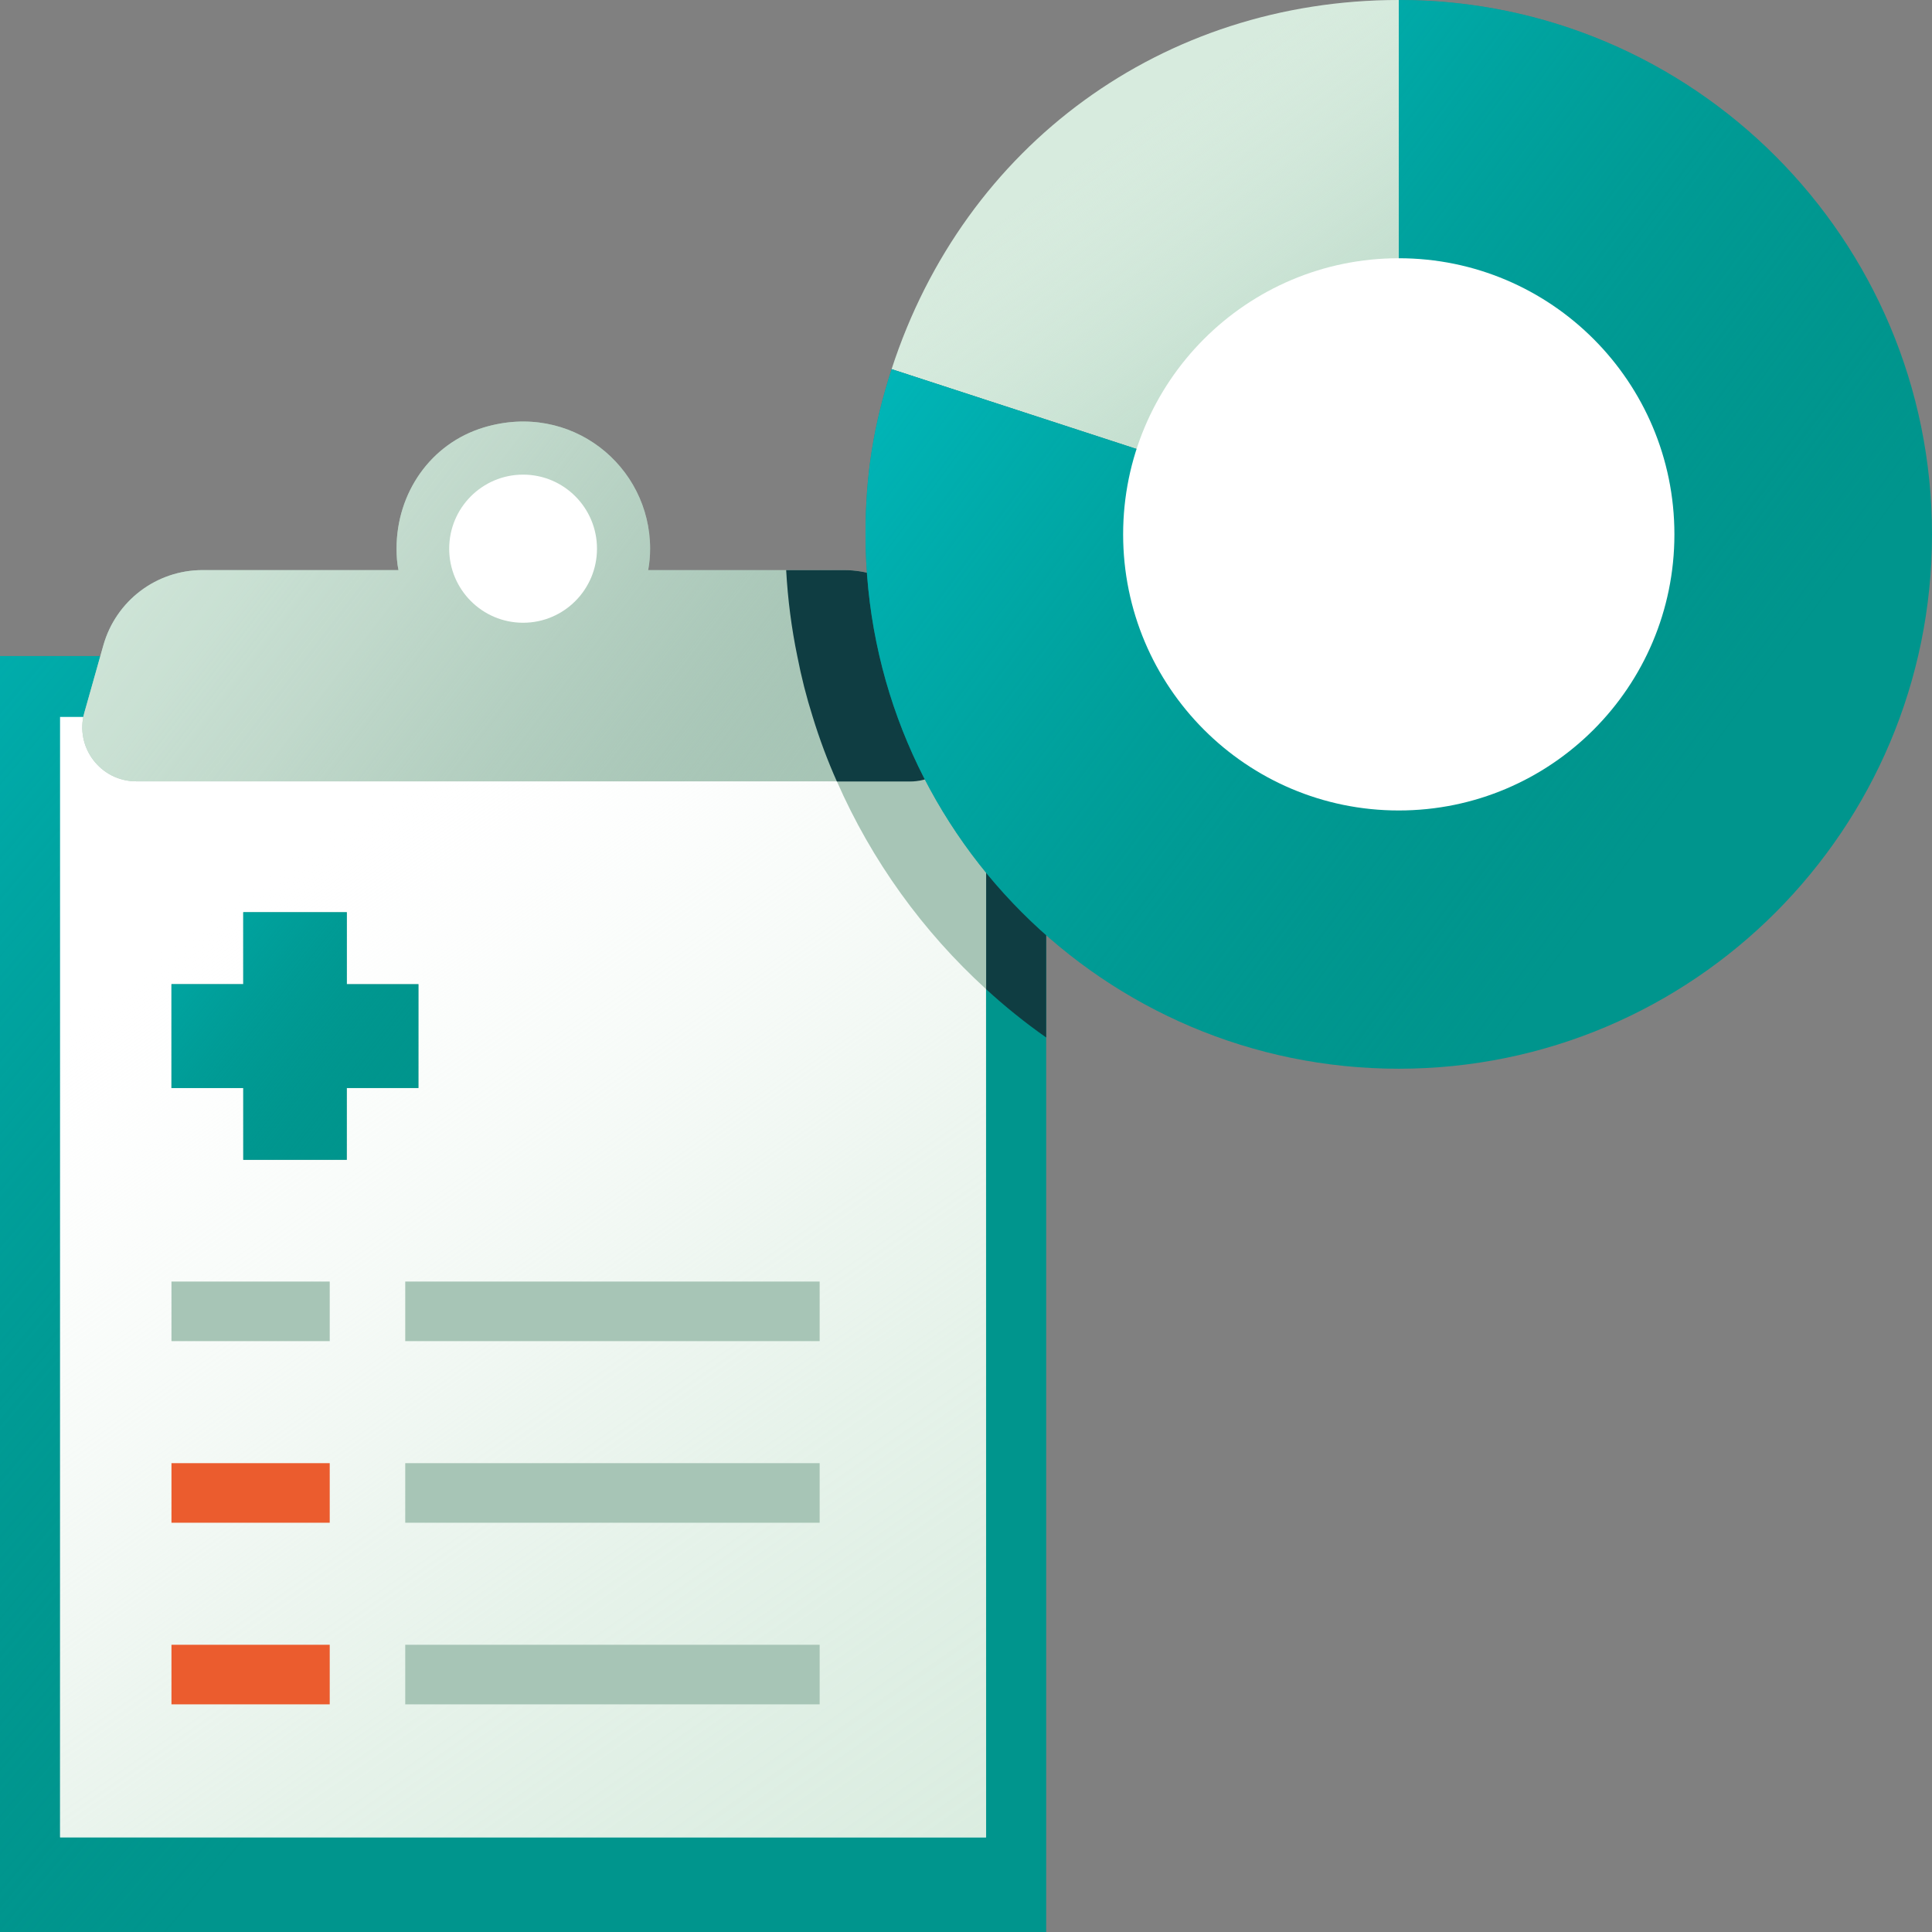 <svg width="120" height="120" viewBox="0 0 120 120" fill="none" xmlns="http://www.w3.org/2000/svg">
<rect x="0" y="0" width="120" height="120" fill="#808080" stroke="none"/>
<g clip-path="url(#clip0_10024_1021)">
<path d="M64.98 40.75H0V120H64.98V40.75Z" fill="#00958D"/>
<path d="M64.98 40.75H0V120H64.98V40.75Z" fill="url(#paint0_linear_10024_1021)"/>
<path d="M61.24 44.53H3.73V114.12H61.24V44.53Z" fill="white"/>
<path d="M61.25 44.53H3.74V114.12H61.25V44.53Z" fill="url(#paint1_linear_10024_1021)"/>
<path d="M56.53 48.53H8.46C6.24 48.53 4.63 46.4 5.24 44.26L6.42 40.08C7.2 37.32 9.71 35.41 12.58 35.41H24.75C24.66 34.98 24.63 34.53 24.63 34.08C24.63 30.62 26.74 27.55 30.05 26.55C35.46 24.92 40.38 28.93 40.38 34.08C40.38 34.54 40.34 34.98 40.26 35.41H52.43C55.29 35.41 57.81 37.32 58.59 40.08L59.77 44.26C60.37 46.4 58.77 48.53 56.55 48.53H56.53Z" fill="#A7C5B6"/>
<path d="M56.53 48.53H8.46C6.24 48.53 4.63 46.4 5.24 44.26L6.42 40.08C7.2 37.32 9.71 35.41 12.58 35.41H24.75C24.66 34.98 24.63 34.53 24.63 34.08C24.63 30.62 26.74 27.55 30.05 26.55C35.46 24.92 40.38 28.93 40.38 34.08C40.38 34.54 40.34 34.98 40.26 35.41H52.43C55.29 35.41 57.81 37.32 58.59 40.08L59.77 44.26C60.37 46.4 58.77 48.53 56.55 48.53H56.53Z" fill="url(#paint2_linear_10024_1021)"/>
<path d="M32.49 38.68C35.025 38.68 37.08 36.62 37.08 34.08C37.08 31.54 35.025 29.48 32.49 29.48C29.955 29.48 27.9 31.54 27.9 34.08C27.9 36.62 29.955 38.68 32.49 38.68Z" fill="white"/>
<path d="M20.48 79.6H10.65V83.3H20.48V79.6Z" fill="#A7C5B6"/>
<path d="M50.91 79.6H25.17V83.3H50.91V79.6Z" fill="#A7C5B6"/>
<path d="M20.48 90.88H10.65V94.58H20.48V90.88Z" fill="#EB5C2E"/>
<path d="M50.91 90.88H25.17V94.58H50.91V90.88Z" fill="#A7C5B6"/>
<path d="M20.48 102.16H10.65V105.86H20.48V102.16Z" fill="#EB5C2E"/>
<path d="M50.91 102.16H25.17V105.86H50.91V102.16Z" fill="#A7C5B6"/>
<path d="M64.98 40.75V64.44C63.669 63.52 62.429 62.52 61.249 61.44V44.53H59.819C59.819 44.44 59.789 44.36 59.76 44.27L58.77 40.75H64.98Z" fill="#0F3D42"/>
<path d="M61.251 44.53V61.44C57.321 57.86 54.141 53.46 51.98 48.53H56.531C58.67 48.53 60.23 46.57 59.821 44.52H61.251V44.53Z" fill="#A7C5B6"/>
<path d="M56.53 48.54H51.98C51.4 47.24 50.9 45.9 50.48 44.53C50.09 43.3 49.77 42.04 49.52 40.75C49.16 39.01 48.93 37.22 48.83 35.41H52.42C55.29 35.41 57.8 37.31 58.58 40.08L58.77 40.75L59.76 44.27C59.79 44.36 59.81 44.44 59.82 44.53C60.23 46.57 58.67 48.54 56.53 48.54Z" fill="#0F3D42"/>
<path d="M25.99 61.13V67.58H21.54V72.04H15.11V67.58H10.65V61.13H15.11V56.66H21.54V61.13H25.99Z" fill="#A7C5B6"/>
<path d="M25.99 61.13V67.58H21.54V72.04H15.11V67.58H10.65V61.13H15.11V56.66H21.54V61.13H25.99Z" fill="#00958D"/>
<path d="M25.99 61.13V67.58H21.54V72.04H15.11V67.58H10.65V61.13H15.11V56.66H21.54V61.13H25.99Z" fill="url(#paint3_linear_10024_1021)"/>
<path d="M86.88 33.19L55.38 22.93C59.9 8.99 72.25 0 86.88 0V33.19Z" fill="#D7EBDE"/>
<path d="M86.88 33.19L55.38 22.93C59.9 8.99 72.25 0 86.88 0V33.19Z" fill="url(#paint4_linear_10024_1021)"/>
<path d="M86.88 33.19V0C105.17 0 120 14.86 120 33.19C120 51.52 105.17 66.38 86.88 66.38C68.59 66.38 53.76 51.52 53.76 33.19C53.76 29.52 54.25 26.42 55.38 22.93L86.88 33.19Z" fill="#00958D"/>
<path d="M86.88 33.19V0C105.17 0 120 14.86 120 33.19C120 51.52 105.17 66.38 86.88 66.38C68.59 66.38 53.76 51.52 53.76 33.19C53.76 29.52 54.25 26.42 55.38 22.93L86.88 33.19Z" fill="url(#paint5_linear_10024_1021)"/>
<path d="M86.88 50.34C96.335 50.34 104 42.662 104 33.19C104 23.718 96.335 16.04 86.88 16.04C77.425 16.04 69.76 23.718 69.76 33.19C69.76 42.662 77.425 50.34 86.88 50.34Z" fill="white"/>
</g>
<defs>
<linearGradient id="paint0_linear_10024_1021" x1="-27.43" y1="29.72" x2="39.2" y2="86.05" gradientUnits="userSpaceOnUse">
<stop stop-color="#00C2C8"/>
<stop offset="0.13" stop-color="#00BDC2" stop-opacity="0.91"/>
<stop offset="0.39" stop-color="#00B2B3" stop-opacity="0.66"/>
<stop offset="0.76" stop-color="#00A09C" stop-opacity="0.27"/>
<stop offset="1" stop-color="#00958D" stop-opacity="0"/>
</linearGradient>
<linearGradient id="paint1_linear_10024_1021" x1="79.93" y1="147.58" x2="15.38" y2="54.7" gradientUnits="userSpaceOnUse">
<stop stop-color="#D7EBDE"/>
<stop offset="0.2" stop-color="#D7EBDE" stop-opacity="0.99"/>
<stop offset="0.34" stop-color="#D9ECDF" stop-opacity="0.95"/>
<stop offset="0.46" stop-color="#DBEDE1" stop-opacity="0.88"/>
<stop offset="0.57" stop-color="#DFEFE4" stop-opacity="0.79"/>
<stop offset="0.67" stop-color="#E4F1E8" stop-opacity="0.67"/>
<stop offset="0.76" stop-color="#EAF4ED" stop-opacity="0.52"/>
<stop offset="0.86" stop-color="#F1F8F3" stop-opacity="0.35"/>
<stop offset="0.94" stop-color="#F8FBF9" stop-opacity="0.15"/>
<stop offset="1" stop-color="white" stop-opacity="0"/>
</linearGradient>
<linearGradient id="paint2_linear_10024_1021" x1="-0.85" y1="17.65" x2="46.58" y2="53.93" gradientUnits="userSpaceOnUse">
<stop stop-color="#D7EBDE"/>
<stop offset="0.14" stop-color="#D6EADD" stop-opacity="0.98"/>
<stop offset="0.27" stop-color="#D3E8DB" stop-opacity="0.93"/>
<stop offset="0.4" stop-color="#CFE5D8" stop-opacity="0.85"/>
<stop offset="0.53" stop-color="#CAE0D3" stop-opacity="0.74"/>
<stop offset="0.65" stop-color="#C3DBCD" stop-opacity="0.59"/>
<stop offset="0.78" stop-color="#BAD4C6" stop-opacity="0.4"/>
<stop offset="0.9" stop-color="#B0CCBD" stop-opacity="0.19"/>
<stop offset="1" stop-color="#A7C5B6" stop-opacity="0"/>
</linearGradient>
<linearGradient id="paint3_linear_10024_1021" x1="1.84" y1="51.33" x2="24" y2="68.84" gradientUnits="userSpaceOnUse">
<stop stop-color="#00C2C8"/>
<stop offset="0.13" stop-color="#00BDC2" stop-opacity="0.91"/>
<stop offset="0.39" stop-color="#00B2B3" stop-opacity="0.66"/>
<stop offset="0.76" stop-color="#00A09C" stop-opacity="0.27"/>
<stop offset="1" stop-color="#00958D" stop-opacity="0"/>
</linearGradient>
<linearGradient id="paint4_linear_10024_1021" x1="87.31" y1="33.93" x2="69.1" y2="8.65" gradientUnits="userSpaceOnUse">
<stop stop-color="#B7D7C6"/>
<stop offset="0.12" stop-color="#B7D7C6" stop-opacity="0.98"/>
<stop offset="0.26" stop-color="#B9D8C8" stop-opacity="0.92"/>
<stop offset="0.4" stop-color="#BCDACA" stop-opacity="0.81"/>
<stop offset="0.55" stop-color="#C1DDCD" stop-opacity="0.67"/>
<stop offset="0.7" stop-color="#C7E1D2" stop-opacity="0.48"/>
<stop offset="0.85" stop-color="#CEE5D7" stop-opacity="0.26"/>
<stop offset="1" stop-color="#D7EBDE" stop-opacity="0"/>
</linearGradient>
<linearGradient id="paint5_linear_10024_1021" x1="51.34" y1="6.96" x2="105.93" y2="47.24" gradientUnits="userSpaceOnUse">
<stop stop-color="#00C2C8"/>
<stop offset="0.13" stop-color="#00BDC2" stop-opacity="0.91"/>
<stop offset="0.39" stop-color="#00B2B3" stop-opacity="0.66"/>
<stop offset="0.76" stop-color="#00A09C" stop-opacity="0.27"/>
<stop offset="1" stop-color="#00958D" stop-opacity="0"/>
</linearGradient>
<clipPath id="clip0_10024_1021">
<rect width="120" height="120" fill="white"/>
</clipPath>
</defs>
</svg>
